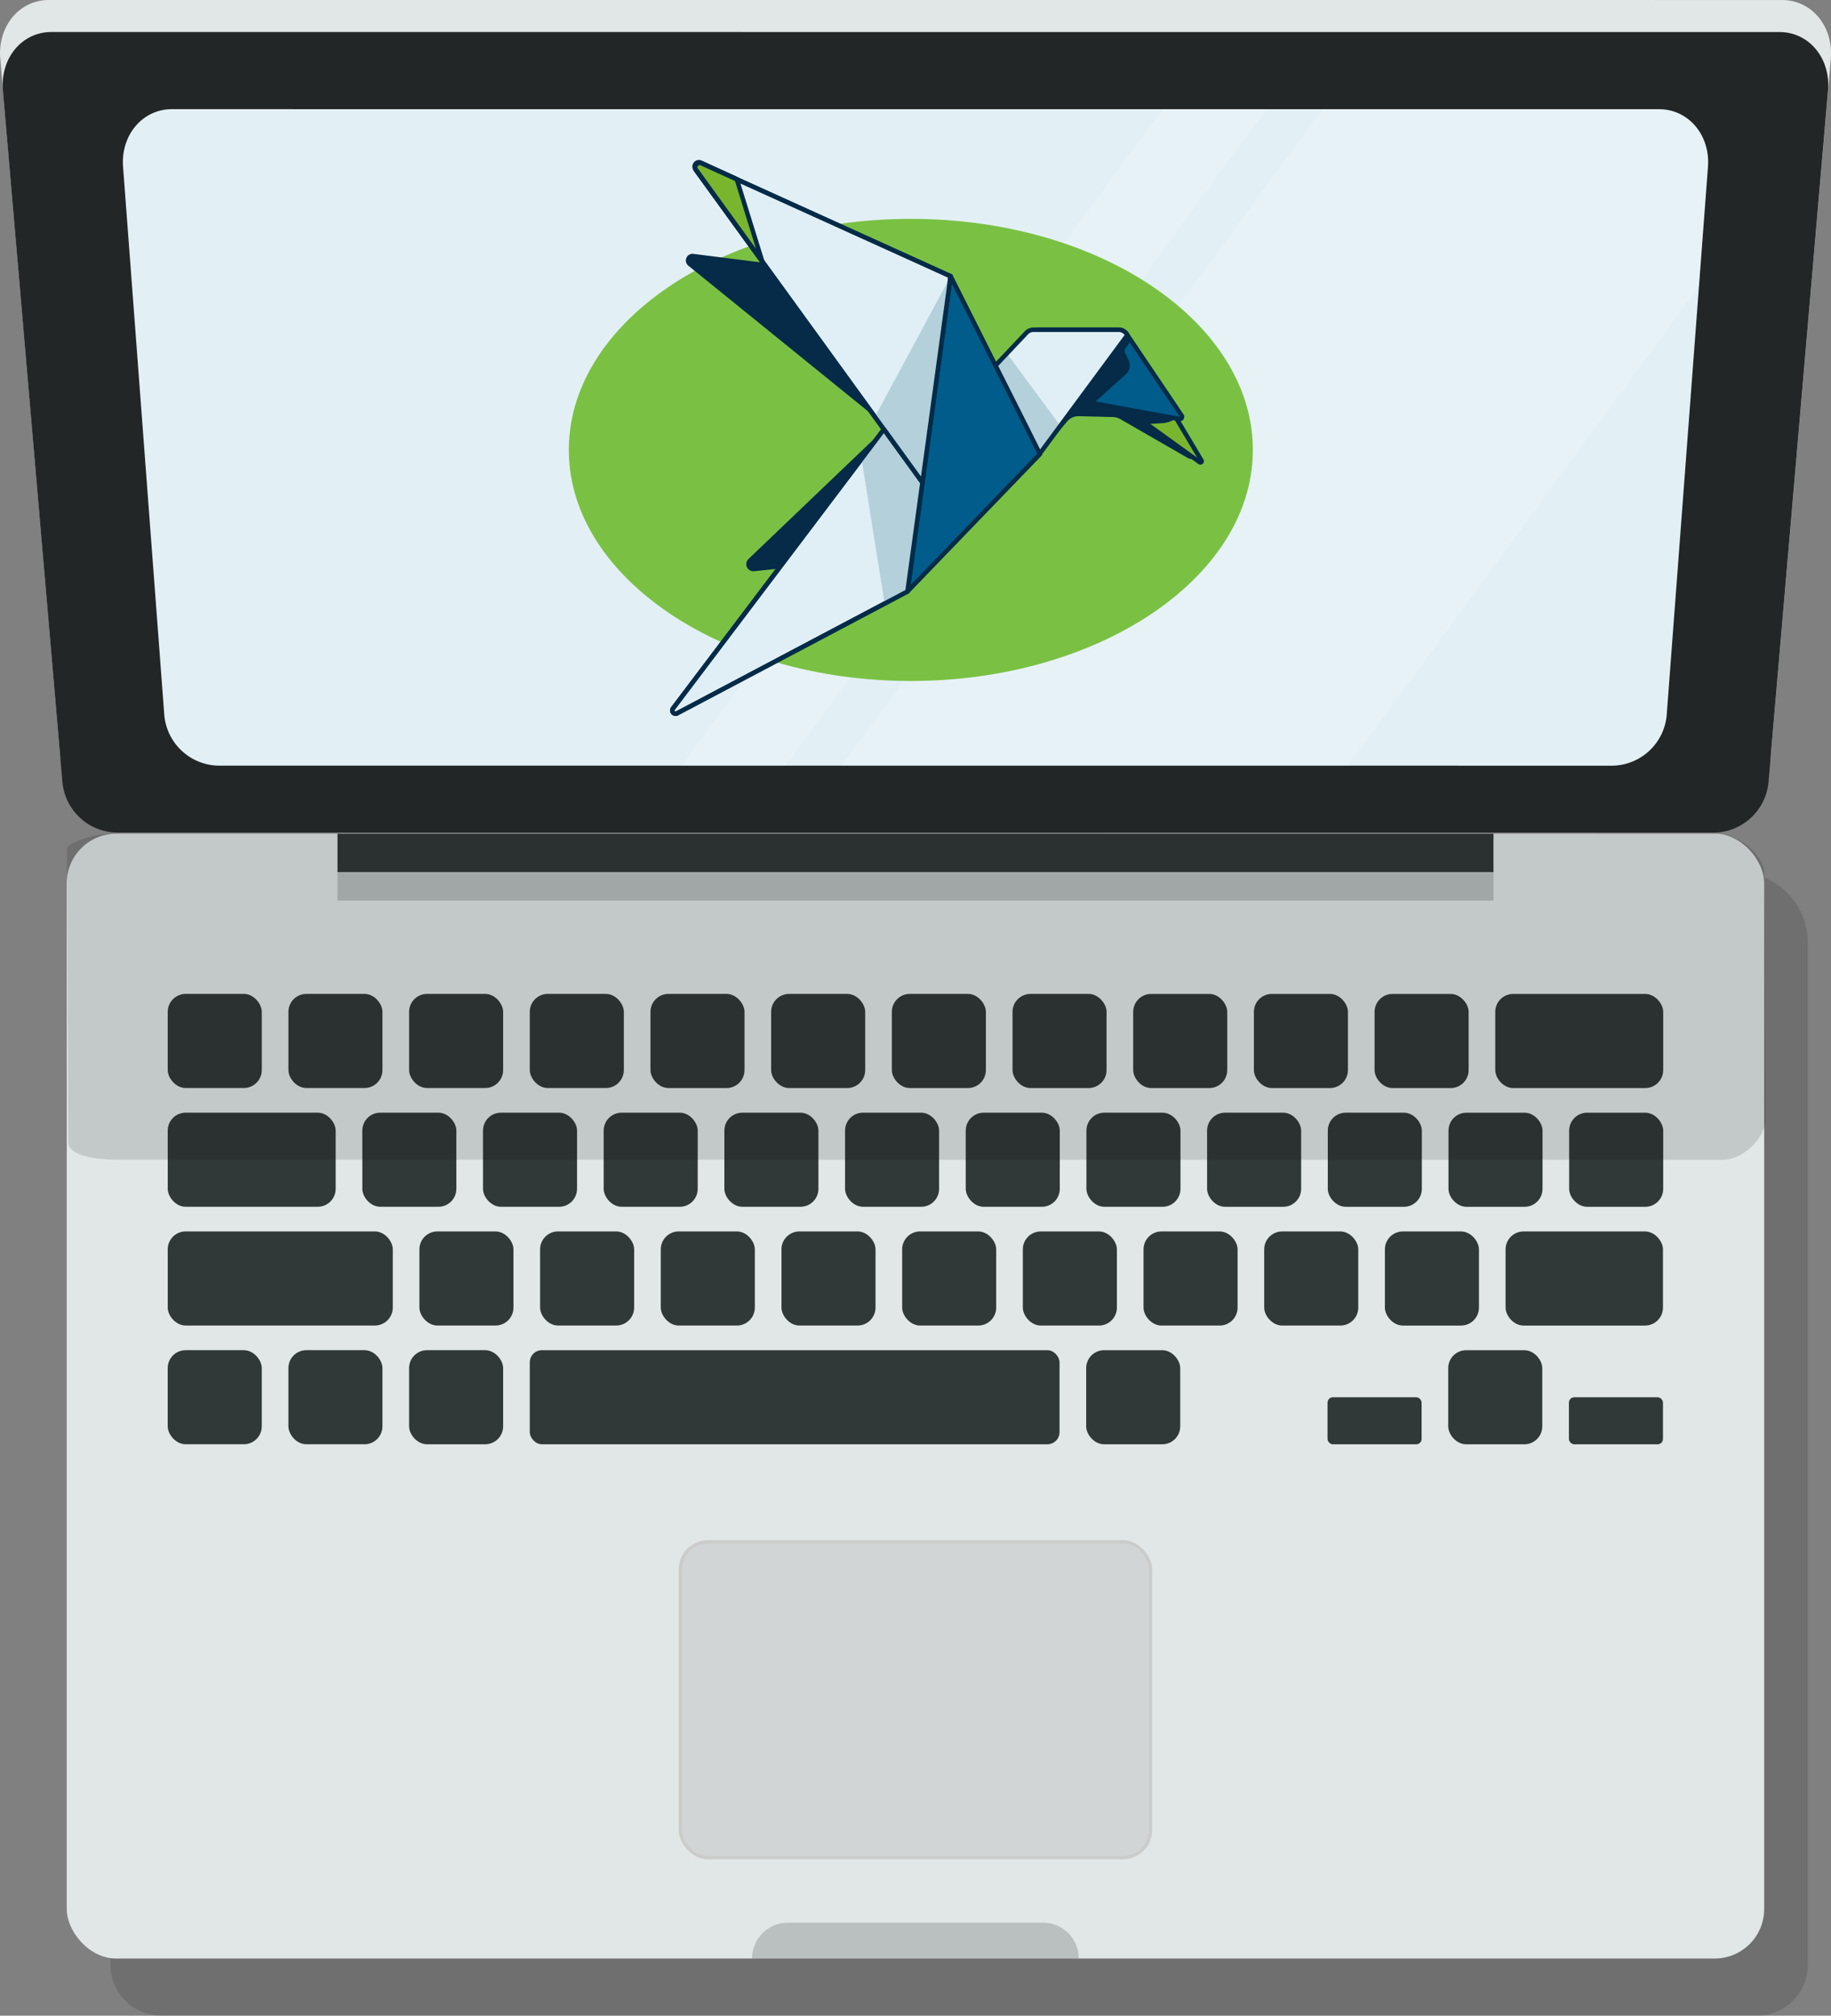 <svg id="carers-can-adapt-laptop" xmlns="http://www.w3.org/2000/svg" xmlns:xlink="http://www.w3.org/1999/xlink" width="255.472" height="281.078" viewBox="0 0 255.472 281.078">
  <rect x="0" y="0" width="255.472" height="281.078" fill="#808080" stroke="none"/>
  <defs>
    <linearGradient id="linear-gradient" x1="1.529" y1="2.132" x2="-0.117" y2="-0.514" gradientUnits="objectBoundingBox">
      <stop offset="0" stop-color="#b32969"/>
      <stop offset="1" stop-color="#f1a565"/>
    </linearGradient>
    <clipPath id="clip-path">
      <path id="Path_42070" data-name="Path 42070" d="M752.035,506.876,557.4,506.87a7.734,7.734,0,0,1-7.5-7.153l-5.745-76.346c-.334-4.431,2.717-8.044,6.816-8.044l207.5.007c4.1,0,7.15,3.612,6.817,8.044l-5.749,76.346A7.736,7.736,0,0,1,752.035,506.876Z" transform="translate(-544.13 -415.326)" fill="url(#linear-gradient)"/>
    </clipPath>
  </defs>
  <g id="Group_49086" data-name="Group 49086">
    <g id="Group_45401" data-name="Group 45401" transform="translate(0 0)">
      <g id="Group_45400" data-name="Group 45400">
        <path id="Path_42064" data-name="Path 42064" d="M635.419,518.664c-4.563-7.625-8.937,85.477-12.152,82.237l-77.758-78.352a7.1,7.1,0,0,0-3.068,5.845l0,142.634a7.108,7.108,0,0,0,7.108,7.108l222.619.006a7.11,7.11,0,0,0,7.109-7.108v-142.5a9.867,9.867,0,0,0-9.867-9.868Z" transform="translate(-527.033 -397.065)" opacity="0.13" style="mix-blend-mode: multiply;isolation: isolate"/>
        <rect id="Rectangle_2953" data-name="Rectangle 2953" width="236.836" height="156.85" rx="6.904" transform="translate(9.313 116.257)" fill="#e0e7e6"/>
        <g id="Group_45394" data-name="Group 45394">
          <path id="Path_42065" data-name="Path 42065" d="M767.021,512.829,543.4,512.822a7.792,7.792,0,0,1-7.544-7.1l-8.342-96.974c-.389-4.523,2.65-8.21,6.791-8.21l241.823.008c4.141,0,7.18,3.687,6.791,8.21l-8.348,96.973A7.791,7.791,0,0,1,767.021,512.829Z" transform="translate(-527.476 -400.542)" fill="#e0e7e6"/>
          <path id="Path_42066" data-name="Path 42066" d="M766.7,516.518l-223.007-.007a7.757,7.757,0,0,1-7.521-7.057l-8.3-96.417c-.386-4.5,2.645-8.16,6.774-8.16l241.1.007c4.128,0,7.159,3.665,6.772,8.161l-8.3,96.416A7.759,7.759,0,0,1,766.7,516.518Z" transform="translate(-527.465 -400.414)" fill="#222626"/>
          <g id="Group_45393" data-name="Group 45393" transform="translate(17.146 15.221)">
            <path id="Path_42067" data-name="Path 42067" d="M752.035,506.876,557.4,506.87a7.734,7.734,0,0,1-7.5-7.153l-5.745-76.346c-.334-4.431,2.717-8.044,6.816-8.044l207.5.007c4.1,0,7.15,3.612,6.817,8.044l-5.749,76.346A7.736,7.736,0,0,1,752.035,506.876Z" transform="translate(-544.13 -415.326)" fill="#e2f0f5"/>
            <g id="Group_45392" data-name="Group 45392" clip-path="url(#clip-path)">
              <g id="Group_45391" data-name="Group 45391" transform="translate(71.743 -52.618)" opacity="0.16">
                <path id="Path_42068" data-name="Path 42068" d="M622.566,523.451l-8.753-7.773,80.554-109.946,8.753,7.773Z" transform="translate(-613.813 -362.991)" fill="#fff"/>
                <path id="Path_42069" data-name="Path 42069" d="M676,558.064l-42.769-37.981,114.2-155.866L790.2,402.2Z" transform="translate(-613.24 -364.218)" fill="#fff"/>
              </g>
            </g>
          </g>
        </g>
        <path id="Path_42071" data-name="Path 42071" d="M674.983,665.955l-45.582,0h0a5.007,5.007,0,0,1,5.007-5.006h35.57a5.006,5.006,0,0,1,5.006,5.007Z" transform="translate(-524.464 -392.847)" fill="#313838" opacity="0.22"/>
        <rect id="Rectangle_2954" data-name="Rectangle 2954" width="161.29" height="5.344" transform="translate(47.088 116.257)" fill="#313838"/>
        <rect id="Rectangle_2955" data-name="Rectangle 2955" width="161.291" height="4.025" transform="translate(47.088 121.553)" fill="#313838" opacity="0.22"/>
        <rect id="Rectangle_2956" data-name="Rectangle 2956" width="65.614" height="44.055" rx="3.869" transform="translate(94.923 214.991)" fill="#d2d5d5" stroke="#cbcbca" stroke-width="0.443"/>
        <g id="Group_45399" data-name="Group 45399" transform="translate(23.401 138.595)">
          <g id="Group_45395" data-name="Group 45395" transform="translate(0.001)">
            <rect id="Rectangle_2957" data-name="Rectangle 2957" width="13.123" height="13.123" rx="2.504" fill="#313838"/>
            <rect id="Rectangle_2958" data-name="Rectangle 2958" width="13.123" height="13.123" rx="2.504" transform="translate(16.839 0)" fill="#313838"/>
            <rect id="Rectangle_2959" data-name="Rectangle 2959" width="13.123" height="13.123" rx="2.504" transform="translate(33.677 0.001)" fill="#313838"/>
            <rect id="Rectangle_2960" data-name="Rectangle 2960" width="13.123" height="13.123" rx="2.504" transform="translate(50.516 0.001)" fill="#313838"/>
            <rect id="Rectangle_2961" data-name="Rectangle 2961" width="13.123" height="13.123" rx="2.504" transform="translate(67.355 0.002)" fill="#313838"/>
            <rect id="Rectangle_2962" data-name="Rectangle 2962" width="13.123" height="13.123" rx="2.504" transform="translate(84.193 0.002)" fill="#313838"/>
            <rect id="Rectangle_2963" data-name="Rectangle 2963" width="13.123" height="13.123" rx="2.504" transform="translate(101.032 0.003)" fill="#313838"/>
            <rect id="Rectangle_2964" data-name="Rectangle 2964" width="13.123" height="13.123" rx="2.504" transform="translate(117.871 0.003)" fill="#313838"/>
            <rect id="Rectangle_2965" data-name="Rectangle 2965" width="13.123" height="13.123" rx="2.504" transform="translate(134.709 0.004)" fill="#313838"/>
            <rect id="Rectangle_2966" data-name="Rectangle 2966" width="13.123" height="13.123" rx="2.504" transform="translate(151.548 0.004)" fill="#313838"/>
            <rect id="Rectangle_2967" data-name="Rectangle 2967" width="13.123" height="13.123" rx="2.504" transform="translate(168.387 0.005)" fill="#313838"/>
            <rect id="Rectangle_2968" data-name="Rectangle 2968" width="23.434" height="13.123" rx="2.504" transform="translate(185.225 0.005)" fill="#313838"/>
          </g>
          <g id="Group_45396" data-name="Group 45396" transform="translate(0.001 16.56)">
            <rect id="Rectangle_2969" data-name="Rectangle 2969" width="23.434" height="13.123" rx="2.504" fill="#313838"/>
            <rect id="Rectangle_2970" data-name="Rectangle 2970" width="13.123" height="13.123" rx="2.504" transform="translate(27.149 0.001)" fill="#313838"/>
            <rect id="Rectangle_2971" data-name="Rectangle 2971" width="13.123" height="13.123" rx="2.504" transform="translate(43.988 0.001)" fill="#313838"/>
            <rect id="Rectangle_2972" data-name="Rectangle 2972" width="13.123" height="13.123" rx="2.504" transform="translate(60.827 0.002)" fill="#313838"/>
            <rect id="Rectangle_2973" data-name="Rectangle 2973" width="13.123" height="13.123" rx="2.504" transform="translate(77.666 0.002)" fill="#313838"/>
            <rect id="Rectangle_2974" data-name="Rectangle 2974" width="13.123" height="13.123" rx="2.504" transform="translate(94.504 0.002)" fill="#313838"/>
            <rect id="Rectangle_2975" data-name="Rectangle 2975" width="13.123" height="13.123" rx="2.504" transform="translate(111.343 0.003)" fill="#313838"/>
            <rect id="Rectangle_2976" data-name="Rectangle 2976" width="13.123" height="13.123" rx="2.504" transform="translate(128.182 0.003)" fill="#313838"/>
            <rect id="Rectangle_2977" data-name="Rectangle 2977" width="13.123" height="13.123" rx="2.504" transform="translate(145.02 0.004)" fill="#313838"/>
            <rect id="Rectangle_2978" data-name="Rectangle 2978" width="13.123" height="13.123" rx="2.504" transform="translate(161.859 0.004)" fill="#313838"/>
            <rect id="Rectangle_2979" data-name="Rectangle 2979" width="13.123" height="13.123" rx="2.504" transform="translate(178.698 0.005)" fill="#313838"/>
            <rect id="Rectangle_2980" data-name="Rectangle 2980" width="13.123" height="13.123" rx="2.504" transform="translate(195.536 0.005)" fill="#313838"/>
          </g>
          <g id="Group_45397" data-name="Group 45397" transform="translate(0.001 33.12)">
            <rect id="Rectangle_2981" data-name="Rectangle 2981" width="31.401" height="13.123" rx="2.504" fill="#313838"/>
            <rect id="Rectangle_2982" data-name="Rectangle 2982" width="13.123" height="13.123" rx="2.504" transform="translate(35.117 0.001)" fill="#313838"/>
            <rect id="Rectangle_2983" data-name="Rectangle 2983" width="13.123" height="13.123" rx="2.504" transform="translate(51.955 0.001)" fill="#313838"/>
            <rect id="Rectangle_2984" data-name="Rectangle 2984" width="13.123" height="13.123" rx="2.504" transform="translate(68.794 0.002)" fill="#313838"/>
            <rect id="Rectangle_2985" data-name="Rectangle 2985" width="13.123" height="13.123" rx="2.504" transform="translate(85.633 0.002)" fill="#313838"/>
            <rect id="Rectangle_2986" data-name="Rectangle 2986" width="13.123" height="13.123" rx="2.504" transform="translate(102.472 0.003)" fill="#313838"/>
            <rect id="Rectangle_2987" data-name="Rectangle 2987" width="13.123" height="13.123" rx="2.504" transform="translate(119.31 0.003)" fill="#313838"/>
            <rect id="Rectangle_2988" data-name="Rectangle 2988" width="13.123" height="13.123" rx="2.504" transform="translate(136.149 0.004)" fill="#313838"/>
            <rect id="Rectangle_2989" data-name="Rectangle 2989" width="13.123" height="13.123" rx="2.504" transform="translate(152.988 0.004)" fill="#313838"/>
            <rect id="Rectangle_2990" data-name="Rectangle 2990" width="13.123" height="13.123" rx="2.504" transform="translate(169.826 0.005)" fill="#313838"/>
            <rect id="Rectangle_2991" data-name="Rectangle 2991" width="21.96" height="13.123" rx="2.504" transform="translate(186.665 0.005)" fill="#313838"/>
          </g>
          <g id="Group_45398" data-name="Group 45398" transform="translate(0 49.679)">
            <rect id="Rectangle_2992" data-name="Rectangle 2992" width="13.123" height="13.123" rx="2.504" fill="#313838"/>
            <rect id="Rectangle_2993" data-name="Rectangle 2993" width="13.123" height="13.123" rx="2.504" transform="translate(16.839 0)" fill="#313838"/>
            <rect id="Rectangle_2994" data-name="Rectangle 2994" width="13.123" height="13.123" rx="2.504" transform="translate(33.677 0.001)" fill="#313838"/>
            <rect id="Rectangle_2995" data-name="Rectangle 2995" width="73.916" height="13.123" rx="1.696" transform="translate(50.516 0.002)" fill="#313838"/>
            <rect id="Rectangle_2996" data-name="Rectangle 2996" width="13.123" height="13.123" rx="2.504" transform="translate(128.148 0.004)" fill="#313838"/>
            <rect id="Rectangle_2998" data-name="Rectangle 2998" width="13.123" height="6.561" rx="0.748" transform="translate(161.825 6.566)" fill="#313838"/>
            <rect id="Rectangle_2999" data-name="Rectangle 2999" width="13.123" height="13.123" rx="2.504" transform="translate(178.664 0.005)" fill="#313838"/>
            <rect id="Rectangle_3000" data-name="Rectangle 3000" width="13.123" height="6.561" rx="0.748" transform="translate(195.503 6.567)" fill="#313838"/>
          </g>
        </g>
        <path id="Path_42072" data-name="Path 42072" d="M767.55,558.93l-223.675-.007c-4.563,0-7.134-.894-7.142-2.483l-.2-40.879c0-.778,3.789-2.1,6.022-2.1l223.674.007c4.564,0,7.135,3.753,7.142,5.342l.182,34.337c.012,2.5-2.694,5.431-5.5,5.753A4.461,4.461,0,0,1,767.55,558.93Z" transform="translate(-527.208 -397.205)" opacity="0.13" style="mix-blend-mode: multiply;isolation: isolate"/>
      </g>
      <path id="Path_42074" data-name="Path 42074" d="M662.126,501.271c-25.975,0-47.378-14.167-47.716-31.805-.341-17.89,21.061-32.636,47.716-32.636s48.057,14.746,47.714,32.636C709.5,487.1,688.1,501.271,662.126,501.271Z" transform="translate(-535.039 -406.311)" fill="#7ac143"/>
    </g>
  </g>
  <g id="Group_50304" data-name="Group 50304" transform="translate(-1444.829 -856.53)">
    <path id="Path_44094" data-name="Path 44094" d="M1056.072,158.33h.047l-1.669-1.517-10.469-2.027L1040,158.594l0,4.915,4.013-4.739a2.1,2.1,0,0,1,1.621-.7l4.754.12a2.1,2.1,0,0,1,.994.279l9.466,5.449a.84.84,0,0,0,1.031-.153Z" transform="translate(549.739 756.496)" fill="#052b48"/>
    <path id="Path_44095" data-name="Path 44095" d="M1091.863,161.155l-14.683-10.58h8.765l6.169,10.35a.174.174,0,0,1-.251.23" transform="translate(520.352 759.826)" fill="#79b62e"/>
    <path id="Path_44096" data-name="Path 44096" d="M1090.779,160.317a.485.485,0,0,1-.286-.093l-14.683-10.58a.314.314,0,0,1,.184-.57h8.765a.315.315,0,0,1,.27.153l6.169,10.35a.49.49,0,0,1-.419.74m.082-.6Zm-13.892-10.01,13.343,9.615-5.731-9.615Z" transform="translate(521.538 761.012)" fill="#052b48"/>
    <path id="Path_44097" data-name="Path 44097" d="M1101.943,167.913l1.546-.095a3.44,3.44,0,0,0,1.894-.712l-6.947-1.216,2.14,1.633a1.945,1.945,0,0,0,1.368.389" transform="translate(503.552 747.721)" fill="#052b48"/>
    <path id="Path_44098" data-name="Path 44098" d="M1056.289,125.382l-16.655-3.034-3.816-8.378a.733.733,0,0,1,.667-1.037h11.339a1.332,1.332,0,0,1,1.1.588l7.671,11.385a.309.309,0,0,1-.311.476" transform="translate(553.096 789.577)" fill="#005c8b"/>
    <path id="Path_44099" data-name="Path 44099" d="M1055.16,124.517a.621.621,0,0,1-.112-.01l-16.655-3.034a.314.314,0,0,1-.23-.179l-3.816-8.378a1.048,1.048,0,0,1,.953-1.482h11.339a1.644,1.644,0,0,1,1.365.726l7.671,11.385a.623.623,0,0,1-.516.971m0-.629h0l-7.679-11.376a1.016,1.016,0,0,0-.844-.449H1035.3a.419.419,0,0,0-.381.592l3.748,8.228Z" transform="translate(554.281 790.762)" fill="#052b48"/>
    <path id="Path_44100" data-name="Path 44100" d="M1059.956,125.984l4.508-4.049a1.676,1.676,0,0,0,.384-1.986l-.478-.971a.694.694,0,0,1,.064-.718l.763-1.037-.517-.767-9.128,8.725Z" transform="translate(537.446 786.793)" fill="#052b48"/>
    <path id="Path_44101" data-name="Path 44101" d="M990.478,130.266l12.191-16.594-.094-.14a1.357,1.357,0,0,0-1.126-.6h-11.88a1.357,1.357,0,0,0-.986.425l-11.489,12.155Z" transform="translate(599.457 789.576)" fill="#e0eff5"/>
    <path id="Path_44102" data-name="Path 44102" d="M1010.984,130.467l6.517,11.849,2.6-3.519-7.458-10.086Z" transform="translate(572.672 777.107)" fill="#b3d0db"/>
    <path id="Path_44103" data-name="Path 44103" d="M989.1,129.558a.317.317,0,0,1-.11-.02L975.8,124.623a.315.315,0,0,1-.119-.511l11.489-12.155a1.679,1.679,0,0,1,1.215-.523h11.88a1.669,1.669,0,0,1,1.386.738l.094.139a.315.315,0,0,1-.008.363L989.352,129.43a.314.314,0,0,1-.253.127M976.462,124.2l12.525,4.666,12.11-16.386a1.04,1.04,0,0,0-.834-.417h-11.88a1.048,1.048,0,0,0-.758.326Z" transform="translate(600.643 790.762)" fill="#052b48"/>
    <path id="Path_44104" data-name="Path 44104" d="M817.639,63.877l-11.376-1.433a.929.929,0,0,0-.7,1.643l26.9,21.789,7.783-16.312Z" transform="translate(735.305 829.488)" fill="#052b48"/>
    <path id="Path_44105" data-name="Path 44105" d="M846.532,196.366l15.44-1.607,3.419-18.868-19.646,18.775a.99.99,0,0,0,.787,1.7" transform="translate(703.515 739.817)" fill="#052b48"/>
    <path id="Path_44106" data-name="Path 44106" d="M829.019,162.94l-32.151,16.995a.454.454,0,0,1-.58-.669l37.234-49.238Z" transform="translate(742.432 776.066)" fill="#e0eff5"/>
    <path id="Path_44107" data-name="Path 44107" d="M795.463,179.119a.772.772,0,0,1-.616-1.223l37.237-49.243a.314.314,0,0,1,.562.232l-4.5,32.911a.314.314,0,0,1-.165.235l-32.151,16.995a.779.779,0,0,1-.365.092m36.4-49.128L795.352,178.27a.128.128,0,0,0,.011.169.131.131,0,0,0,.171.032l32.009-16.919Z" transform="translate(743.619 777.251)" fill="#052b48"/>
    <path id="Path_44108" data-name="Path 44108" d="M847.062,17.754,812.31,2.009a.629.629,0,0,0-.766.946l31.589,43.56Z" transform="translate(730.403 877.295)" fill="#e0eff5"/>
    <path id="Path_44109" data-name="Path 44109" d="M841.949,45.649a.315.315,0,0,1-.255-.13L810.1,1.959A.944.944,0,0,1,811.256.542l34.752,15.745a.315.315,0,0,1,.182.329L842.26,45.377a.315.315,0,0,1-.235.262.32.32,0,0,1-.076.009M810.859,1.083a.316.316,0,0,0-.238.12.3.3,0,0,0-.009.384l31.13,42.928,3.792-27.752L811,1.115a.329.329,0,0,0-.137-.032" transform="translate(731.587 878.476)" fill="#052b48"/>
    <path id="Path_44110" data-name="Path 44110" d="M971.249,102.135,958.778,77.342,952.764,121.3Z" transform="translate(618.687 817.707)" fill="#005c8b"/>
    <path id="Path_44111" data-name="Path 44111" d="M951.578,120.427a.314.314,0,0,1-.311-.357l6.014-43.956a.315.315,0,0,1,.593-.1l12.471,24.793a.314.314,0,0,1-.055.36L951.8,120.331a.314.314,0,0,1-.226.1M957.766,77.2l-5.746,42,17.661-18.31Z" transform="translate(619.872 818.893)" fill="#052b48"/>
    <path id="Path_44112" data-name="Path 44112" d="M922.191,182.807l3.22,20.168,3.189-1.686,2.084-15.2-5.273-7.545Z" transform="translate(642.851 737.717)" fill="#b3d0db"/>
    <path id="Path_44113" data-name="Path 44113" d="M941.614,77.342,931.048,96.951l6.637,9.152Z" transform="translate(635.851 817.707)" fill="#b3d0db"/>
    <path id="Path_44114" data-name="Path 44114" d="M795.463,217.973a.772.772,0,0,1-.617-1.224l29.445-38.938a.315.315,0,0,1,.251-.125h0a.314.314,0,0,1,.251.13l5.374,7.411a.314.314,0,0,1,.057.227l-2.084,15.2a.315.315,0,0,1-.165.235l-32.151,16.995a.778.778,0,0,1-.364.092m29.073-39.443-29.185,38.594a.128.128,0,0,0,.011.169.13.13,0,0,0,.171.032l32.009-16.92,2.045-14.91Z" transform="translate(743.619 738.398)" fill="#052b48"/>
    <path id="Path_44115" data-name="Path 44115" d="M816.938,3.849,820.5,15.334,811.182,2.456a.6.6,0,0,1,.74-.9Z" transform="translate(730.683 877.654)" fill="#79b62e"/>
    <path id="Path_44116" data-name="Path 44116" d="M819.319,14.467a.315.315,0,0,1-.255-.13L809.744,1.459a.908.908,0,0,1,.034-1.12.907.907,0,0,1,1.093-.253l5.015,2.3a.314.314,0,0,1,.169.193l3.563,11.484a.315.315,0,0,1-.3.408M810.482.628a.29.29,0,0,0-.218.109.279.279,0,0,0-.011.353l8.2,11.327L815.5,2.895,810.609.657a.3.3,0,0,0-.127-.03" transform="translate(731.865 878.836)" fill="#052b48"/>
    <path id="Path_44117" data-name="Path 44117" d="M841.949,45.649a.315.315,0,0,1-.255-.13L810.1,1.959A.944.944,0,0,1,811.256.542l34.752,15.745a.315.315,0,0,1,.182.329L842.26,45.377a.315.315,0,0,1-.235.262.32.32,0,0,1-.076.009M810.859,1.083a.316.316,0,0,0-.238.12.3.3,0,0,0-.009.384l31.13,42.928,3.792-27.752L811,1.115a.329.329,0,0,0-.137-.032" transform="translate(731.587 878.476)" fill="#052b48"/>
  </g>
</svg>
